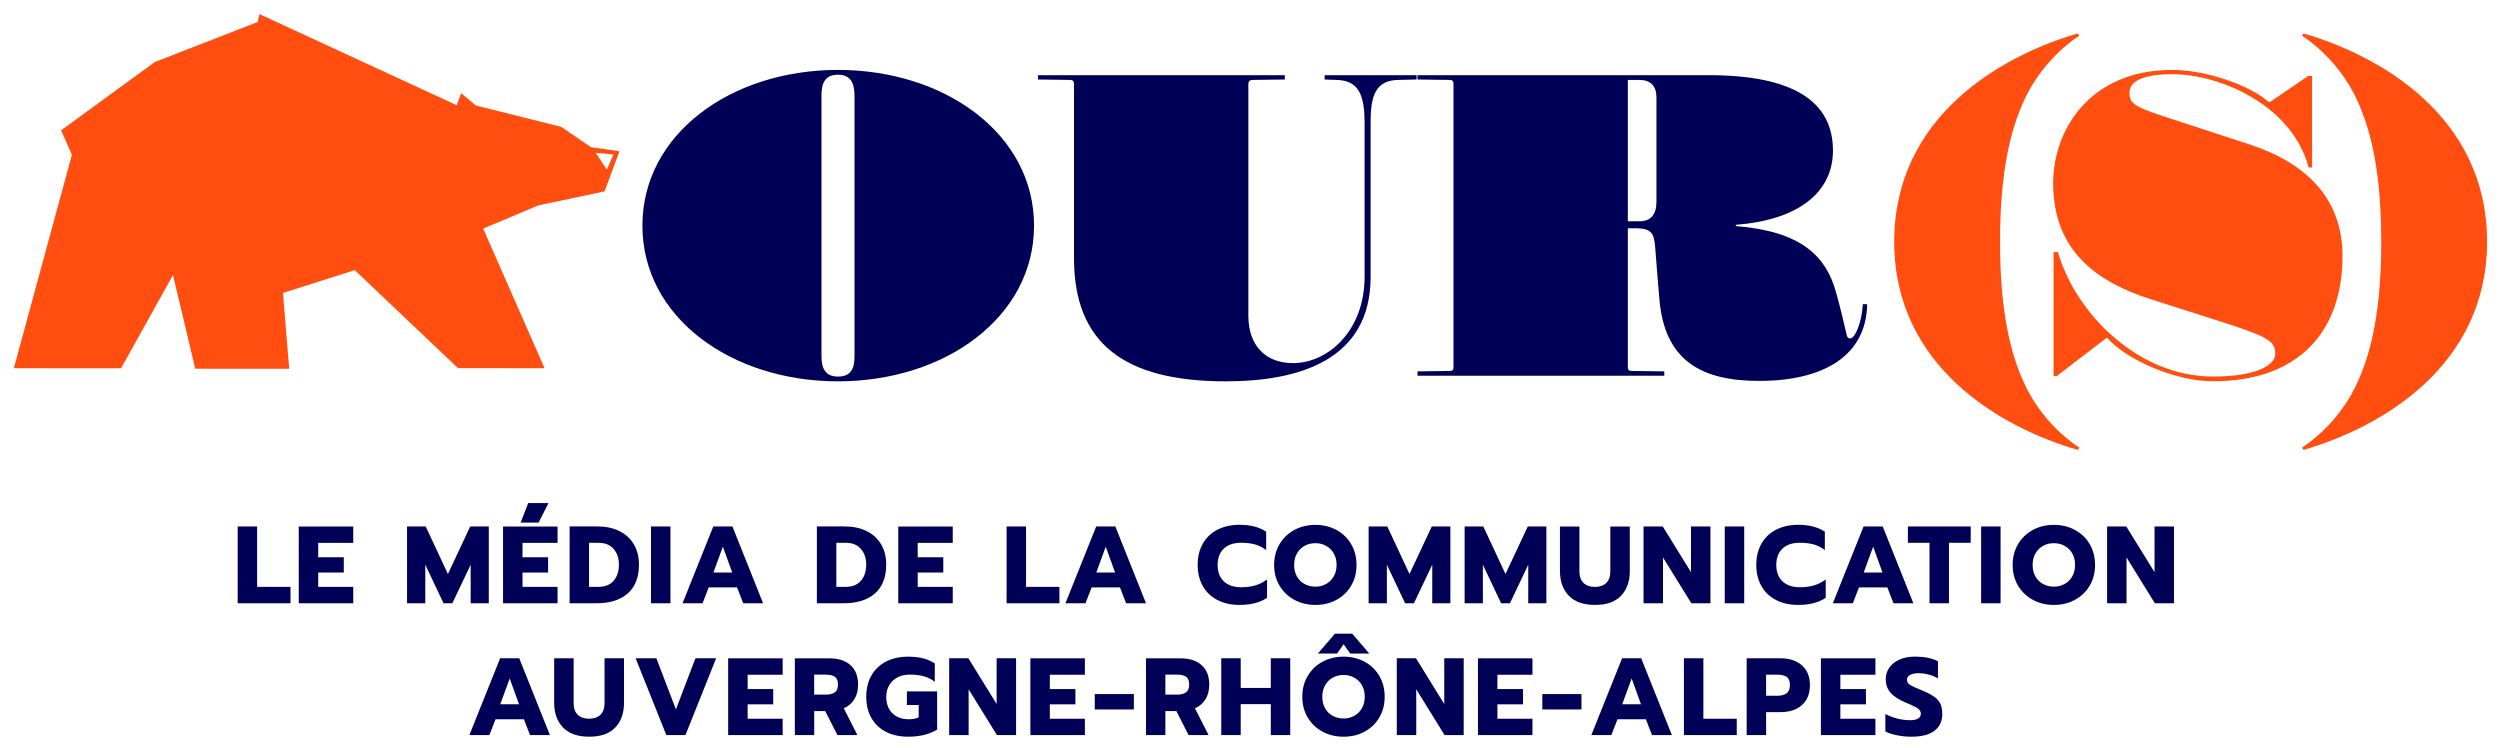 <?xml version="1.0" encoding="utf-8"?>
<!-- Generator: Adobe Illustrator 25.0.1, SVG Export Plug-In . SVG Version: 6.00 Build 0)  -->
<svg version="1.1" id="Calque_1" xmlns="http://www.w3.org/2000/svg" xmlns:xlink="http://www.w3.org/1999/xlink" x="0px" y="0px"
	 viewBox="0 0 600 179.42" style="enable-background:new 0 0 600 179.42;" xml:space="preserve">
<style type="text/css">
	.st0{fill:#FF4E0F;}
	.st1{fill:#000057;}
</style>
<g>
	<path class="st0" d="M142.98,36.68l4.24,0.4l-1.58,3.64L142.98,36.68z M62.26,3.38l-0.42,1.9l-24.69,9.61L14.67,31.27l2.58,5.9
		L3.32,88.37l25.73,0.02l12.47-22.39l5.34,22.49h22.55l-1.5-18.18l17.22-5.48l24.79,23.52l20.78,0.02l-14.74-33.51l13.23-5.56
		l15.91-3.37l3.57-9.63l-6.82-0.97l-7.17-4.89l-20.48-5.12l-3.52-2.94l-1.07,2.88L62.26,3.38z"/>
	<g>
		<path class="st1" d="M248.17,54.15c0,21.96-21.34,37.37-47.05,37.37s-46.94-15.4-46.94-37.37c0-21.96,21.23-37.37,46.94-37.37
			S248.17,32.19,248.17,54.15z M205.08,85.59V22.93c0-2.81-0.83-5-3.96-5c-3.23,0-3.96,2.19-3.96,5v62.66
			c0,2.81,0.94,4.79,3.96,4.79C204.24,90.38,205.08,88.4,205.08,85.59z"/>
		<path class="st1" d="M327.49,29.17c0-7.49-2.19-9.89-6.77-9.99l-2.81-0.1v-1.04h22.07v1.04l-4.37,0.1
			c-5.31,0.1-6.66,3.54-6.66,9.99v37.26c0,19.98-17.17,25.09-34.76,25.09c-24.46,0-36.43-9.16-36.43-29.56V20.22
			c0-0.73-0.21-1.04-1.04-1.04l-7.6-0.1v-1.04h59.23v1.04l-7.6,0.1c-0.83,0-1.14,0.31-1.14,1.04V75.8c0,7.18,4.16,11.35,10.72,11.35
			c8.33,0,17.17-7.7,17.17-20.71V29.17z"/>
		<path class="st1" d="M390.68,54.78v33.31c0,0.73,0.31,0.94,1.15,0.94l7.6,0.1v1.04H340.2v-1.04l7.6-0.1
			c0.83,0,1.04-0.21,1.04-0.94V20.22c0-0.73-0.21-1.04-1.04-1.04l-7.6-0.1v-1.04h69.84c20.3,0,29.87,6.25,29.87,18.11
			c0,9.89-8.12,16.65-23.32,17.8v0.31c15.82,1.25,21.65,7.29,24.04,15.82c1.15,4.06,1.98,7.81,2.6,10.41
			c0.1,0.42,0.31,0.73,0.83,0.73c1.14,0,2.81-3.85,3.02-8.22h1.04c-0.21,12.49-10.62,18.42-25.92,18.42
			c-14.05,0-22.69-5-23.94-19.57c-0.42-4.48-0.73-9.16-1.04-12.8c-0.31-3.02-0.83-4.16-4.37-4.27H390.68z M390.68,53.11h2.71
			c2.81,0,4.16-1.56,4.16-4.79V23.45c0-2.81-1.35-4.27-4.16-4.27h-2.71V53.11z"/>
		<path class="st0" d="M498.64,8.04l0.42,0.52c-4.48,2.91-8.74,7.39-11.66,12.39c-5.41,9.47-7.39,21.96-7.39,37.05
			c0,15.09,1.98,27.58,7.39,37.06c2.91,5,7.18,9.47,11.66,12.39l-0.42,0.52c-18.63-5.41-44.03-20.09-44.03-49.96
			C454.61,28.13,480.01,13.46,498.64,8.04z"/>
		<path class="st0" d="M505.77,81.11h-0.21l-11.97,9.16h-0.73V60.5h1.04c4.16,14.47,19.05,29.87,37.16,29.87
			c11.76,0,14.99-3.33,14.99-5.31c0-2.91-0.94-3.96-11.55-7.39l-18.22-5.83c-13.11-4.16-23.52-11.66-23.52-27.89
			c0-12.7,8.74-27.17,28.62-27.17c8.33,0,18.84,3.85,23.11,7.7h0.31l9.16-6.25h0.94v21.96h-0.83
			c-3.96-14.88-21.13-22.38-32.68-22.38c-9.16,0-10.31,2.81-10.31,4.37c0,2.29,0.52,3.23,7.81,5.62l21.03,6.87
			c13.64,4.48,22.28,13.01,22.28,26.75c0,17.9-10.2,30.08-31.12,30.08C522.01,91.52,510.14,86.21,505.77,81.11z"/>
		<path class="st0" d="M552.87,107.97l-0.42-0.52c4.48-2.91,8.74-7.39,11.66-12.39c5.41-9.47,7.39-21.96,7.39-37.06
			c0-15.09-1.98-27.58-7.39-37.05c-2.91-5-7.18-9.47-11.66-12.39l0.42-0.52c18.63,5.41,44.03,20.09,44.03,49.96
			C596.9,87.88,571.5,102.56,552.87,107.97z"/>
	</g>
</g>
<g>
	<path class="st1" d="M458.74,176.81c2.46,0,4.31-0.48,5.55-1.44c1.24-0.96,1.86-2.29,1.86-4c0-1-0.16-1.83-0.47-2.48
		c-0.32-0.65-0.82-1.22-1.52-1.71c-0.69-0.49-1.66-0.99-2.91-1.5c-1.37-0.54-2.31-0.98-2.82-1.29c-0.51-0.32-0.76-0.73-0.76-1.24
		s0.25-0.9,0.75-1.17c0.5-0.27,1.17-0.41,2.02-0.41c1.56,0,3.12,0.4,4.67,1.21v-4.09c-0.81-0.39-1.65-0.67-2.53-0.84
		c-0.88-0.18-1.88-0.26-3.01-0.26c-1.37,0-2.58,0.23-3.64,0.69c-1.05,0.46-1.88,1.1-2.47,1.92c-0.59,0.83-0.88,1.77-0.88,2.82
		c0,1.28,0.39,2.36,1.16,3.24c0.77,0.88,2.01,1.68,3.72,2.4c0.97,0.4,1.68,0.72,2.14,0.95c0.46,0.23,0.8,0.48,1.04,0.75
		c0.24,0.28,0.36,0.59,0.36,0.96c0,0.49-0.22,0.87-0.66,1.13c-0.44,0.26-1.09,0.4-1.95,0.4c-0.93,0-1.91-0.12-2.94-0.37
		c-1.03-0.25-2.02-0.62-2.96-1.11v4.19c0.74,0.39,1.68,0.69,2.82,0.91C456.43,176.7,457.58,176.81,458.74,176.81 M437.02,176.42
		h13.08v-3.93h-8.41v-3.45h6.14v-3.66h-6.14v-3.45h8.41v-3.93h-13.08V176.42z M423.86,166.98v-5.06h2.72c0.95,0,1.69,0.18,2.21,0.53
		s0.79,1,0.79,1.95c0,0.95-0.27,1.62-0.81,2c-0.54,0.39-1.27,0.58-2.2,0.58H423.86z M419.2,176.42h4.67v-5.51h3.45
		c2.16,0,3.88-0.57,5.15-1.7c1.27-1.13,1.91-2.74,1.91-4.81c0-2.02-0.64-3.59-1.92-4.72c-1.28-1.12-3-1.69-5.14-1.69h-8.12V176.42z
		 M404.14,176.42h12.68v-3.93h-8.01v-14.5h-4.67V176.42z M389.33,169.03l2.27-6.2l2.24,6.2H389.33z M381.92,176.42h4.8l1.48-3.8h6.8
		l1.48,3.8h4.77l-7.36-18.43h-4.59L381.92,176.42z M370.16,170.27h9.39v-3.69h-9.39V170.27z M354.71,176.42h13.08v-3.93h-8.41v-3.45
		h6.14v-3.66h-6.14v-3.45h8.41v-3.93h-13.08V176.42z M335.23,176.42h4.67v-10.99l6.8,10.99h4.59v-18.43h-4.67v10.97l-6.78-10.97
		h-4.61V176.42z M322.47,172.44c-0.95,0-1.81-0.21-2.6-0.63s-1.4-1.03-1.85-1.82c-0.45-0.79-0.67-1.71-0.67-2.77
		c0-1.05,0.23-1.97,0.67-2.76c0.45-0.78,1.06-1.39,1.83-1.82c0.77-0.43,1.64-0.65,2.61-0.65c0.95,0,1.81,0.22,2.58,0.65
		c0.77,0.43,1.39,1.04,1.83,1.82c0.45,0.79,0.67,1.7,0.67,2.76c0,1.05-0.23,1.98-0.69,2.77c-0.46,0.79-1.07,1.4-1.85,1.82
		C324.25,172.22,323.4,172.44,322.47,172.44 M322.47,176.81c1.85,0,3.52-0.4,5.02-1.21s2.68-1.94,3.54-3.39
		c0.86-1.45,1.29-3.11,1.29-4.99c0-1.88-0.43-3.55-1.29-5.01c-0.86-1.46-2.04-2.59-3.54-3.4s-3.18-1.21-5.02-1.21
		c-1.86,0-3.54,0.4-5.05,1.21s-2.69,1.94-3.56,3.4c-0.87,1.46-1.31,3.13-1.31,5.01c0,1.88,0.44,3.54,1.31,4.99
		c0.87,1.45,2.06,2.58,3.56,3.39S320.61,176.81,322.47,176.81 M316.28,156.85h4.61l1.58-2.24l1.58,2.24h4.59l-4.11-4.77h-4.14
		L316.28,156.85z M293.1,176.42h4.67v-7.43h7.22v7.43h4.67v-18.43h-4.67v7.12h-7.22v-7.12h-4.67V176.42z M279.69,166.71v-4.8h2.79
		c0.95,0,1.67,0.17,2.17,0.51s0.75,0.97,0.75,1.89c0,0.88-0.26,1.5-0.76,1.86c-0.51,0.36-1.23,0.54-2.16,0.54H279.69z
		 M275.02,176.42h4.67v-5.77h2.64l2.93,5.77h4.8l-3.27-6.43c1.09-0.47,1.93-1.2,2.53-2.16c0.59-0.97,0.9-2.14,0.9-3.51
		c0-2.04-0.61-3.6-1.83-4.69c-1.22-1.09-2.91-1.63-5.07-1.63h-8.28V176.42z M262.74,170.27h9.39v-3.69h-9.39V170.27z M247.29,176.42
		h13.08v-3.93h-8.41v-3.45h6.14v-3.66h-6.14v-3.45h8.41v-3.93h-13.08V176.42z M227.8,176.42h4.67v-10.99l6.8,10.99h4.59v-18.43
		h-4.67v10.97l-6.78-10.97h-4.61V176.42z M217.95,176.81c2.76,0,5.08-0.57,6.96-1.71v-9.17h-7.25v3.27h2.82v2.95
		c-0.63,0.32-1.41,0.47-2.35,0.47c-1.67,0-2.99-0.48-3.97-1.45c-0.98-0.97-1.46-2.28-1.46-3.95c0-1.07,0.25-2.01,0.74-2.82
		c0.49-0.81,1.16-1.43,2.02-1.86c0.85-0.43,1.82-0.64,2.91-0.64c1.27,0,2.38,0.14,3.36,0.41c0.98,0.28,1.85,0.72,2.62,1.33v-4.43
		c-0.88-0.56-1.83-0.97-2.86-1.23c-1.03-0.25-2.21-0.38-3.54-0.38c-2,0-3.77,0.39-5.29,1.17c-1.52,0.79-2.69,1.9-3.52,3.35
		c-0.83,1.45-1.24,3.15-1.24,5.1c0,1.95,0.41,3.65,1.24,5.1c0.83,1.45,2,2.56,3.52,3.34C214.18,176.42,215.94,176.81,217.95,176.81
		 M195.4,166.71v-4.8h2.79c0.95,0,1.67,0.17,2.17,0.51c0.5,0.34,0.75,0.97,0.75,1.89c0,0.88-0.25,1.5-0.76,1.86
		c-0.51,0.36-1.23,0.54-2.16,0.54H195.4z M190.74,176.42h4.67v-5.77h2.64l2.93,5.77h4.8l-3.27-6.43c1.09-0.47,1.93-1.2,2.53-2.16
		c0.6-0.97,0.9-2.14,0.9-3.51c0-2.04-0.61-3.6-1.83-4.69c-1.22-1.09-2.91-1.63-5.07-1.63h-8.28V176.42z M174.76,176.42h13.08v-3.93
		h-8.41v-3.45h6.14v-3.66h-6.14v-3.45h8.41v-3.93h-13.08V176.42z M159.92,176.42h4.59l7.36-18.43h-4.96l-4.69,12.26l-4.69-12.26
		h-4.98L159.92,176.42z M141.41,176.81c2.78,0,4.87-0.74,6.26-2.21c1.4-1.48,2.09-3.44,2.09-5.91v-10.7h-4.67v10.76
		c0,1.23-0.33,2.16-0.98,2.79c-0.65,0.63-1.56,0.95-2.72,0.95c-1.16,0-2.07-0.32-2.73-0.95c-0.66-0.63-0.99-1.56-0.99-2.79v-10.76
		h-4.67v10.7c0,2.44,0.7,4.41,2.11,5.89C136.55,176.07,138.64,176.81,141.41,176.81 M120.06,169.03l2.27-6.2l2.24,6.2H120.06z
		 M112.65,176.42h4.8l1.48-3.8h6.8l1.48,3.8h4.77l-7.36-18.43h-4.59L112.65,176.42z"/>
	<path class="st1" d="M505.7,144.78h4.67v-10.99l6.8,10.99h4.59v-18.43h-4.67v10.97l-6.78-10.97h-4.61V144.78z M492.95,140.8
		c-0.95,0-1.82-0.21-2.6-0.63c-0.78-0.42-1.4-1.03-1.85-1.82c-0.45-0.79-0.67-1.71-0.67-2.77c0-1.05,0.22-1.97,0.67-2.75
		c0.45-0.78,1.06-1.39,1.83-1.82c0.77-0.43,1.64-0.65,2.61-0.65c0.95,0,1.81,0.22,2.58,0.65c0.77,0.43,1.38,1.04,1.83,1.82
		c0.45,0.78,0.67,1.7,0.67,2.75c0,1.05-0.23,1.98-0.69,2.77c-0.46,0.79-1.07,1.4-1.85,1.82C494.73,140.59,493.88,140.8,492.95,140.8
		 M492.95,145.18c1.85,0,3.52-0.4,5.02-1.21s2.69-1.94,3.55-3.39c0.86-1.45,1.29-3.11,1.29-4.99c0-1.88-0.43-3.55-1.29-5.01
		c-0.86-1.46-2.04-2.59-3.55-3.4c-1.5-0.81-3.18-1.21-5.02-1.21c-1.86,0-3.55,0.4-5.05,1.21c-1.5,0.81-2.69,1.94-3.56,3.4
		s-1.3,3.13-1.3,5.01c0,1.88,0.43,3.55,1.3,4.99c0.87,1.45,2.06,2.58,3.56,3.39S491.08,145.18,492.95,145.18 M475.47,144.78h4.67
		v-18.43h-4.67V144.78z M463.08,144.78h4.67v-14.5h5.22v-3.93h-15.08v3.93h5.19V144.78z M447.29,137.4l2.27-6.2l2.24,6.2H447.29z
		 M439.88,144.78h4.8l1.48-3.8h6.8l1.48,3.8h4.77l-7.36-18.43h-4.59L439.88,144.78z M431.55,145.18c2.74,0,4.95-0.57,6.62-1.71v-4.4
		c-0.86,0.65-1.79,1.12-2.79,1.42c-1,0.3-2.14,0.45-3.4,0.45c-1.79,0-3.19-0.47-4.18-1.42c-0.99-0.95-1.49-2.26-1.49-3.93
		c0-1.67,0.49-2.97,1.48-3.92c0.98-0.94,2.38-1.41,4.19-1.41c1.27,0,2.38,0.14,3.36,0.42c0.98,0.28,1.85,0.73,2.62,1.34v-4.43
		c-0.88-0.56-1.84-0.98-2.87-1.24c-1.04-0.26-2.21-0.4-3.53-0.4c-2,0-3.77,0.39-5.29,1.17c-1.52,0.78-2.69,1.9-3.52,3.35
		c-0.83,1.45-1.24,3.15-1.24,5.1c0,1.95,0.41,3.65,1.24,5.1c0.83,1.45,2,2.56,3.52,3.34C427.78,144.79,429.54,145.18,431.55,145.18
		 M413.94,144.78h4.67v-18.43h-4.67V144.78z M394.45,144.78h4.67v-10.99l6.8,10.99h4.59v-18.43h-4.67v10.97l-6.78-10.97h-4.61
		V144.78z M382.8,145.18c2.78,0,4.86-0.74,6.26-2.21c1.4-1.48,2.09-3.44,2.09-5.91v-10.7h-4.67v10.76c0,1.23-0.33,2.16-0.98,2.79
		c-0.65,0.63-1.56,0.95-2.72,0.95c-1.16,0-2.07-0.32-2.73-0.95c-0.66-0.63-0.99-1.56-0.99-2.79v-10.76h-4.67v10.7
		c0,2.44,0.7,4.41,2.11,5.89C377.93,144.44,380.02,145.18,382.8,145.18 M351.51,144.78h4.38v-9.25l4.38,9.25h2.11l4.4-9.25v9.25
		h4.35v-18.43h-4.46l-5.35,11.42l-5.33-11.42h-4.48V144.78z M328.47,144.78h4.38v-9.25l4.38,9.25h2.11l4.4-9.25v9.25h4.35v-18.43
		h-4.46l-5.35,11.42l-5.33-11.42h-4.48V144.78z M315.71,140.8c-0.95,0-1.81-0.21-2.6-0.63c-0.78-0.42-1.4-1.03-1.85-1.82
		c-0.45-0.79-0.67-1.71-0.67-2.77c0-1.05,0.23-1.97,0.67-2.75c0.45-0.78,1.06-1.39,1.83-1.82c0.77-0.43,1.64-0.65,2.61-0.65
		c0.95,0,1.81,0.22,2.58,0.65s1.39,1.04,1.83,1.82c0.45,0.78,0.67,1.7,0.67,2.75c0,1.05-0.23,1.98-0.69,2.77
		c-0.46,0.79-1.07,1.4-1.85,1.82C317.49,140.59,316.64,140.8,315.71,140.8 M315.71,145.18c1.85,0,3.52-0.4,5.02-1.21
		c1.5-0.81,2.68-1.94,3.54-3.39c0.86-1.45,1.29-3.11,1.29-4.99c0-1.88-0.43-3.55-1.29-5.01s-2.04-2.59-3.54-3.4
		c-1.5-0.81-3.18-1.21-5.02-1.21c-1.86,0-3.54,0.4-5.05,1.21c-1.5,0.81-2.69,1.94-3.56,3.4c-0.87,1.46-1.31,3.13-1.31,5.01
		c0,1.88,0.44,3.55,1.31,4.99c0.87,1.45,2.06,2.58,3.56,3.39C312.16,144.77,313.85,145.18,315.71,145.18 M297.47,145.18
		c2.74,0,4.95-0.57,6.62-1.71v-4.4c-0.86,0.65-1.79,1.12-2.79,1.42s-2.14,0.45-3.4,0.45c-1.79,0-3.18-0.47-4.18-1.42
		c-0.99-0.95-1.49-2.26-1.49-3.93c0-1.67,0.49-2.97,1.48-3.92c0.98-0.94,2.38-1.41,4.19-1.41c1.27,0,2.39,0.14,3.36,0.42
		c0.98,0.28,1.85,0.73,2.62,1.34v-4.43c-0.88-0.56-1.84-0.98-2.87-1.24c-1.04-0.26-2.21-0.4-3.53-0.4c-2,0-3.76,0.39-5.28,1.17
		c-1.52,0.78-2.69,1.9-3.52,3.35c-0.83,1.45-1.24,3.15-1.24,5.1c0,1.95,0.41,3.65,1.24,5.1c0.83,1.45,2,2.56,3.52,3.34
		C293.7,144.79,295.46,145.18,297.47,145.18 M263.11,137.4l2.27-6.2l2.24,6.2H263.11z M255.71,144.78h4.8l1.48-3.8h6.8l1.48,3.8
		h4.77l-7.36-18.43h-4.59L255.71,144.78z M241.58,144.78h12.68v-3.93h-8.01v-14.5h-4.67V144.78z M215.58,144.78h13.08v-3.93h-8.41
		v-3.45h6.14v-3.66h-6.14v-3.45h8.41v-3.93h-13.08V144.78z M200.72,140.85v-10.57h2.37c1.49,0,2.67,0.49,3.52,1.46
		c0.85,0.98,1.28,2.22,1.28,3.73c0,1.65-0.43,2.96-1.28,3.93c-0.85,0.97-2.08,1.45-3.68,1.45H200.72z M196.05,144.78h6.49
		c3.18,0,5.67-0.79,7.46-2.36c1.79-1.57,2.69-3.89,2.69-6.95c0-1.85-0.41-3.46-1.23-4.84c-0.82-1.38-1.98-2.44-3.49-3.18
		c-1.51-0.74-3.28-1.11-5.3-1.11h-6.62V144.78z M171.22,137.4l2.27-6.2l2.24,6.2H171.22z M163.81,144.78h4.8l1.48-3.8h6.8l1.48,3.8
		h4.77l-7.36-18.43h-4.59L163.81,144.78z M156.24,144.78h4.67v-18.43h-4.67V144.78z M141.37,140.85v-10.57h2.37
		c1.49,0,2.67,0.49,3.52,1.46s1.28,2.22,1.28,3.73c0,1.65-0.43,2.96-1.28,3.93c-0.85,0.97-2.08,1.45-3.68,1.45H141.37z
		 M136.71,144.78h6.49c3.18,0,5.67-0.79,7.46-2.36c1.79-1.57,2.69-3.89,2.69-6.95c0-1.85-0.41-3.46-1.23-4.84
		c-0.82-1.38-1.98-2.44-3.49-3.18s-3.28-1.11-5.3-1.11h-6.62V144.78z M120.73,144.78h13.08v-3.93h-8.41v-3.45h6.14v-3.66h-6.14
		v-3.45h8.41v-3.93h-13.08V144.78z M124.95,125.43h4.3l2.4-4.69h-4.88L124.95,125.43z M97.69,144.78h4.38v-9.25l4.38,9.25h2.11
		l4.4-9.25v9.25h4.35v-18.43h-4.46l-5.35,11.42l-5.33-11.42h-4.48V144.78z M71.7,144.78h13.08v-3.93h-8.41v-3.45h6.14v-3.66h-6.14
		v-3.45h8.41v-3.93H71.7V144.78z M57.04,144.78h12.68v-3.93h-8.01v-14.5h-4.67V144.78z"/>
</g>
</svg>

